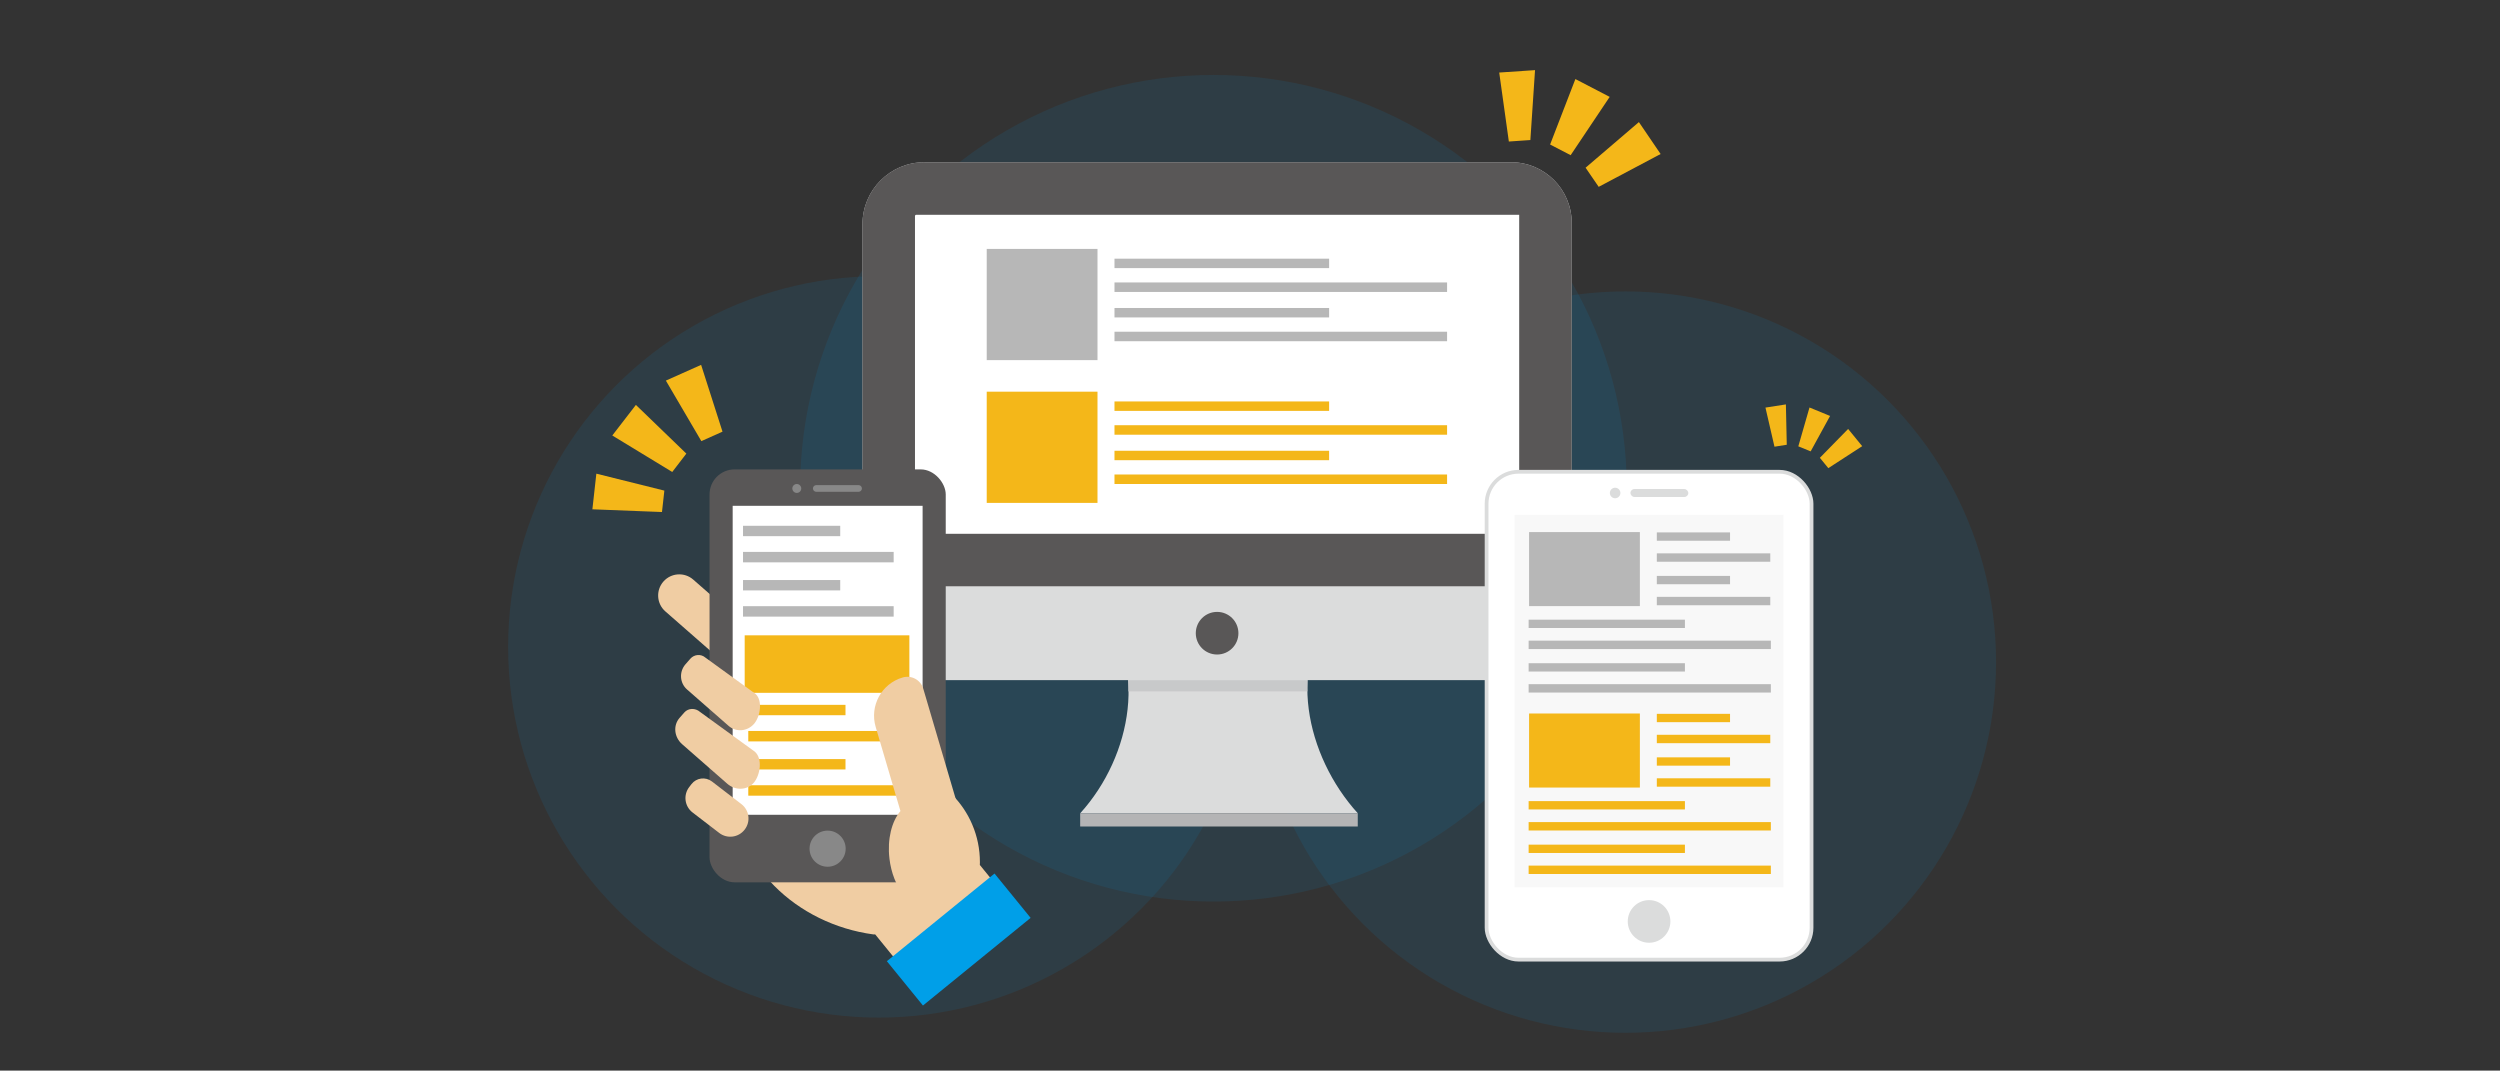 <?xml version="1.0" encoding="UTF-8"?>
<svg id="a" data-name="レイヤー_1" xmlns="http://www.w3.org/2000/svg" viewBox="0 0 744.74 318.92">
  <rect x="0" y="0" width="744.74" height="318.92" fill="#333333" stroke="none"/>
  <circle cx="261.8" cy="192.71" r="110.43" style="fill: #009fe8; opacity: .1;"/>
  <circle cx="484.19" cy="197.24" r="110.43" style="fill: #009fe8; opacity: .1;"/>
  <circle cx="361.48" cy="145.45" r="123.12" style="fill: #009fe8; opacity: .1;"/>
  <g>
    <g>
      <g>
        <path d="M398.57,180.25h-71.86c15.55,17.13,10.62,44.89-4.92,62.02h82.69c-15.55-17.13-21.45-44.89-5.91-62.02Z" style="fill: #dbdcdc;"/>
        <rect x="321.78" y="242.27" width="82.69" height="3.94" style="fill: #b4b4b5;"/>
        <rect x="336.15" y="202.61" width="53.31" height="3.35" style="fill: #c8c9ca;"/>
        <path d="M275.37,48.33h174.77c9.97,0,18.07,8.1,18.07,18.07v116.74c0,10.74-8.72,19.46-19.46,19.46h-172.36c-10.74,0-19.46-8.72-19.46-19.46v-116.36c0-10.18,8.27-18.45,18.45-18.45Z" style="fill: #dbdcdc;"/>
        <path d="M275.37,48.33h174.77c9.97,0,18.07,8.1,18.07,18.07v108.25h-211.29v-107.88c0-10.18,8.27-18.45,18.45-18.45Z" style="fill: #595757;"/>
        <path d="M315.06,21.5h95.02v179.99h-94.65c-.21,0-.38-.17-.38-.38V21.5h0Z" transform="translate(474.06 -251.07) rotate(90)" style="fill: #fff;"/>
        <circle cx="362.57" cy="188.63" r="6.35" style="fill: #595757;"/>
      </g>
      <g>
        <rect x="332" y="77.06" width="63.94" height="2.81" style="fill: #b7b7b7;"/>
        <rect x="332" y="84.14" width="99.08" height="2.83" style="fill: #b7b7b7;"/>
        <rect x="332" y="91.75" width="63.94" height="2.81" style="fill: #b7b7b7;"/>
        <rect x="332" y="98.82" width="99.08" height="2.83" style="fill: #b7b7b7;"/>
        <rect x="293.94" y="74.15" width="33" height="33.13" style="fill: #b7b7b7;"/>
      </g>
      <g>
        <rect x="332" y="119.59" width="63.94" height="2.81" style="fill: #f4b719;"/>
        <rect x="332" y="126.67" width="99.08" height="2.83" style="fill: #f4b719;"/>
        <rect x="332" y="134.28" width="63.94" height="2.81" style="fill: #f4b719;"/>
        <rect x="332" y="141.35" width="99.08" height="2.83" style="fill: #f4b719;"/>
        <rect x="293.94" y="116.68" width="33" height="33.13" style="fill: #f4b719;"/>
      </g>
    </g>
    <g>
      <polygon points="467.89 46.23 461.77 43.05 469.3 23.55 479.52 28.86 467.89 46.23" style="fill: #f4b719;"/>
      <polygon points="455.89 41.72 449.48 42.16 446.61 21.61 457.28 20.89 455.89 41.72" style="fill: #f4b719;"/>
      <polygon points="476.24 55.66 472.34 49.96 488.22 36.37 494.69 45.88 476.24 55.66" style="fill: #f4b719;"/>
    </g>
  </g>
  <g>
    <g>
      <polygon points="204.46 135.13 200.26 140.6 182.4 129.73 189.43 120.62 204.46 135.13" style="fill: #f4b719;"/>
      <polygon points="197.91 146.15 197.2 152.53 176.47 151.72 177.65 141.1 197.91 146.15" style="fill: #f4b719;"/>
      <polygon points="215.23 128.59 208.93 131.41 198.36 113.38 208.86 108.69 215.23 128.59" style="fill: #f4b719;"/>
    </g>
    <g>
      <path d="M300.3,268l-8.41-10.33c0-.28.02-.55.02-.83,0-15.8-12.81-28.61-28.61-28.61h-45.05v6.14c0,23.16,19.11,40.91,41.94,43.99h.53l10.7,13.15,28.87-23.5Z" style="fill: #f0cda3;"/>
      <path d="M222.55,195.07h0c-2.29,2.62-6.27,2.88-8.89.59l-15.45-13.52c-2.62-2.29-2.88-6.27-.59-8.89h0c2.29-2.62,6.27-2.88,8.89-.59l15.45,13.52c2.62,2.29,2.88,6.27.59,8.89Z" style="fill: #f0cda3;"/>
      <g>
        <rect x="211.37" y="139.83" width="70.36" height="123.01" rx="7.46" ry="7.46" style="fill: #595757;"/>
        <rect x="200.53" y="168.4" width="92.04" height="56.58" transform="translate(443.24 -49.85) rotate(90)" style="fill: #fff;"/>
        <path d="M238.69,145.51c0,.74-.6,1.33-1.33,1.33s-1.33-.6-1.33-1.33.6-1.33,1.33-1.33,1.33.6,1.33,1.33Z" style="fill: #888;"/>
        <path d="M251.92,252.82c0,2.97-2.41,5.38-5.38,5.38s-5.38-2.41-5.38-5.38,2.41-5.38,5.38-5.38,5.38,2.41,5.38,5.38Z" style="fill: #888;"/>
        <path d="M255.76,146.51h-12.59c-.55,0-1-.45-1-1h0c0-.55.45-1,1-1h12.59c.55,0,1,.45,1,1h0c0,.55-.45,1-1,1Z" style="fill: #888;"/>
      </g>
      <g>
        <rect x="221.34" y="156.63" width="28.96" height="3.09" style="fill: #b7b7b7;"/>
        <rect x="221.34" y="164.41" width="44.88" height="3.11" style="fill: #b7b7b7;"/>
        <rect x="221.34" y="172.79" width="28.96" height="3.09" style="fill: #b7b7b7;"/>
        <rect x="221.34" y="180.58" width="44.88" height="3.11" style="fill: #b7b7b7;"/>
      </g>
      <g>
        <rect x="222.91" y="209.97" width="28.96" height="3.09" style="fill: #f4b719;"/>
        <rect x="222.91" y="217.75" width="44.88" height="3.11" style="fill: #f4b719;"/>
        <rect x="222.91" y="226.13" width="28.96" height="3.09" style="fill: #f4b719;"/>
        <rect x="222.91" y="233.92" width="44.88" height="3.11" style="fill: #f4b719;"/>
        <rect x="221.84" y="189.26" width="49.06" height="17.13" style="fill: #f4b719;"/>
      </g>
      <g>
        <path d="M213.55,230.38h1.11c2.39,0,4.34,1.94,4.34,4.34v11.09c0,2.97-2.41,5.39-5.39,5.39h-.06c-2.97,0-5.39-2.42-5.39-5.39v-10.04c0-2.97,2.41-5.39,5.39-5.39Z" transform="translate(-107.47 263.59) rotate(-52.49)" style="fill: #f0cda3;"/>
        <path d="M224.51,233.21h0c-1.95,2.23-5.47,2.35-7.86.26l-13.44-11.77c-2.39-2.09-2.74-5.59-.78-7.83l1.43-1.63c1.17-1.33,3.27-1.4,4.69-.15l16.31,11.83c2.39,2.09,1.61,7.06-.34,9.29Z" style="fill: #f0cda3;"/>
        <path d="M224.57,215.68h0c-1.95,2.23-5.32,2.48-7.52.56l-12.39-10.85c-2.2-1.93-2.4-5.3-.44-7.53l1.43-1.63c1.17-1.33,3.18-1.48,4.49-.33l14.9,10.79c2.2,1.93,1.5,6.76-.46,8.99Z" style="fill: #f0cda3;"/>
      </g>
      <path d="M289.67,254.85l-14.63-49.68c-.77-2.63-3.53-4.13-6.15-3.35-6.29,1.85-9.88,8.45-8.03,14.73l7.38,25.06c-2.59,3.06-3.96,8.34-3.28,14.15,1.02,8.67,6.22,15.18,11.6,14.54,2.59-.31,4.75-2.22,6.18-5.07l1.5-.44c4.24-1.25,6.66-5.7,5.42-9.94Z" style="fill: #f0cda3;"/>
      <rect x="264.92" y="271.38" width="41.36" height="17.03" transform="translate(-112.59 243.14) rotate(-39.15)" style="fill: #009fe8;"/>
    </g>
  </g>
  <g>
    <g>
      <rect x="442.85" y="140.54" width="96.8" height="145.33" rx="9.51" ry="9.51" style="fill: #fff; stroke: #dbdcdc; stroke-miterlimit: 10; stroke-width: 1.12px;"/>
      <rect x="435.76" y="168.8" width="110.97" height="80.09" transform="translate(700.09 -282.4) rotate(90)" style="fill: #f8f8f8;"/>
      <path d="M497.6,274.49c0,3.51-2.84,6.35-6.35,6.35s-6.35-2.84-6.35-6.35,2.84-6.35,6.35-6.35,6.35,2.84,6.35,6.35Z" style="fill: #dbdcdc;"/>
      <g>
        <path d="M482.71,146.86c0,.87-.7,1.57-1.57,1.57s-1.57-.7-1.57-1.57.7-1.57,1.57-1.57,1.57.7,1.57,1.57Z" style="fill: #dbdcdc;"/>
        <rect x="485.7" y="145.68" width="17.24" height="2.37" rx="1.18" ry="1.18" style="fill: #dbdcdc;"/>
      </g>
    </g>
    <g>
      <rect x="493.56" y="158.6" width="21.81" height="2.48" style="fill: #b7b7b7;"/>
      <rect x="493.56" y="164.84" width="33.8" height="2.5" style="fill: #b7b7b7;"/>
      <rect x="493.56" y="171.56" width="21.81" height="2.48" style="fill: #b7b7b7;"/>
      <rect x="493.56" y="177.8" width="33.8" height="2.5" style="fill: #b7b7b7;"/>
      <rect x="455.37" y="184.6" width="46.56" height="2.48" style="fill: #b7b7b7;"/>
      <rect x="455.37" y="190.85" width="72.16" height="2.5" style="fill: #b7b7b7;"/>
      <rect x="455.37" y="197.57" width="46.56" height="2.48" style="fill: #b7b7b7;"/>
      <rect x="455.37" y="203.81" width="72.16" height="2.5" style="fill: #b7b7b7;"/>
      <rect x="455.51" y="158.5" width="33" height="22.06" style="fill: #b7b7b7;"/>
    </g>
    <g>
      <rect x="493.56" y="212.65" width="21.81" height="2.48" style="fill: #f4b719;"/>
      <rect x="493.56" y="218.89" width="33.8" height="2.5" style="fill: #f4b719;"/>
      <rect x="493.56" y="225.61" width="21.81" height="2.48" style="fill: #f4b719;"/>
      <rect x="493.56" y="231.85" width="33.8" height="2.5" style="fill: #f4b719;"/>
      <rect x="455.37" y="238.65" width="46.56" height="2.48" style="fill: #f4b719;"/>
      <rect x="455.37" y="244.9" width="72.16" height="2.5" style="fill: #f4b719;"/>
      <rect x="455.37" y="251.62" width="46.56" height="2.48" style="fill: #f4b719;"/>
      <rect x="455.37" y="257.86" width="72.16" height="2.5" style="fill: #f4b719;"/>
      <rect x="455.51" y="212.55" width="33" height="22.06" style="fill: #f4b719;"/>
    </g>
    <g>
      <polygon points="539.39 134.46 535.71 132.96 539.04 121.39 545.17 123.91 539.39 134.46" style="fill: #f4b719;"/>
      <polygon points="532.27 132.49 528.61 133.07 525.92 121.42 532.01 120.47 532.27 132.49" style="fill: #f4b719;"/>
      <polygon points="544.65 139.46 542.13 136.38 550.55 127.78 554.74 132.91 544.65 139.46" style="fill: #f4b719;"/>
    </g>
  </g>
</svg>